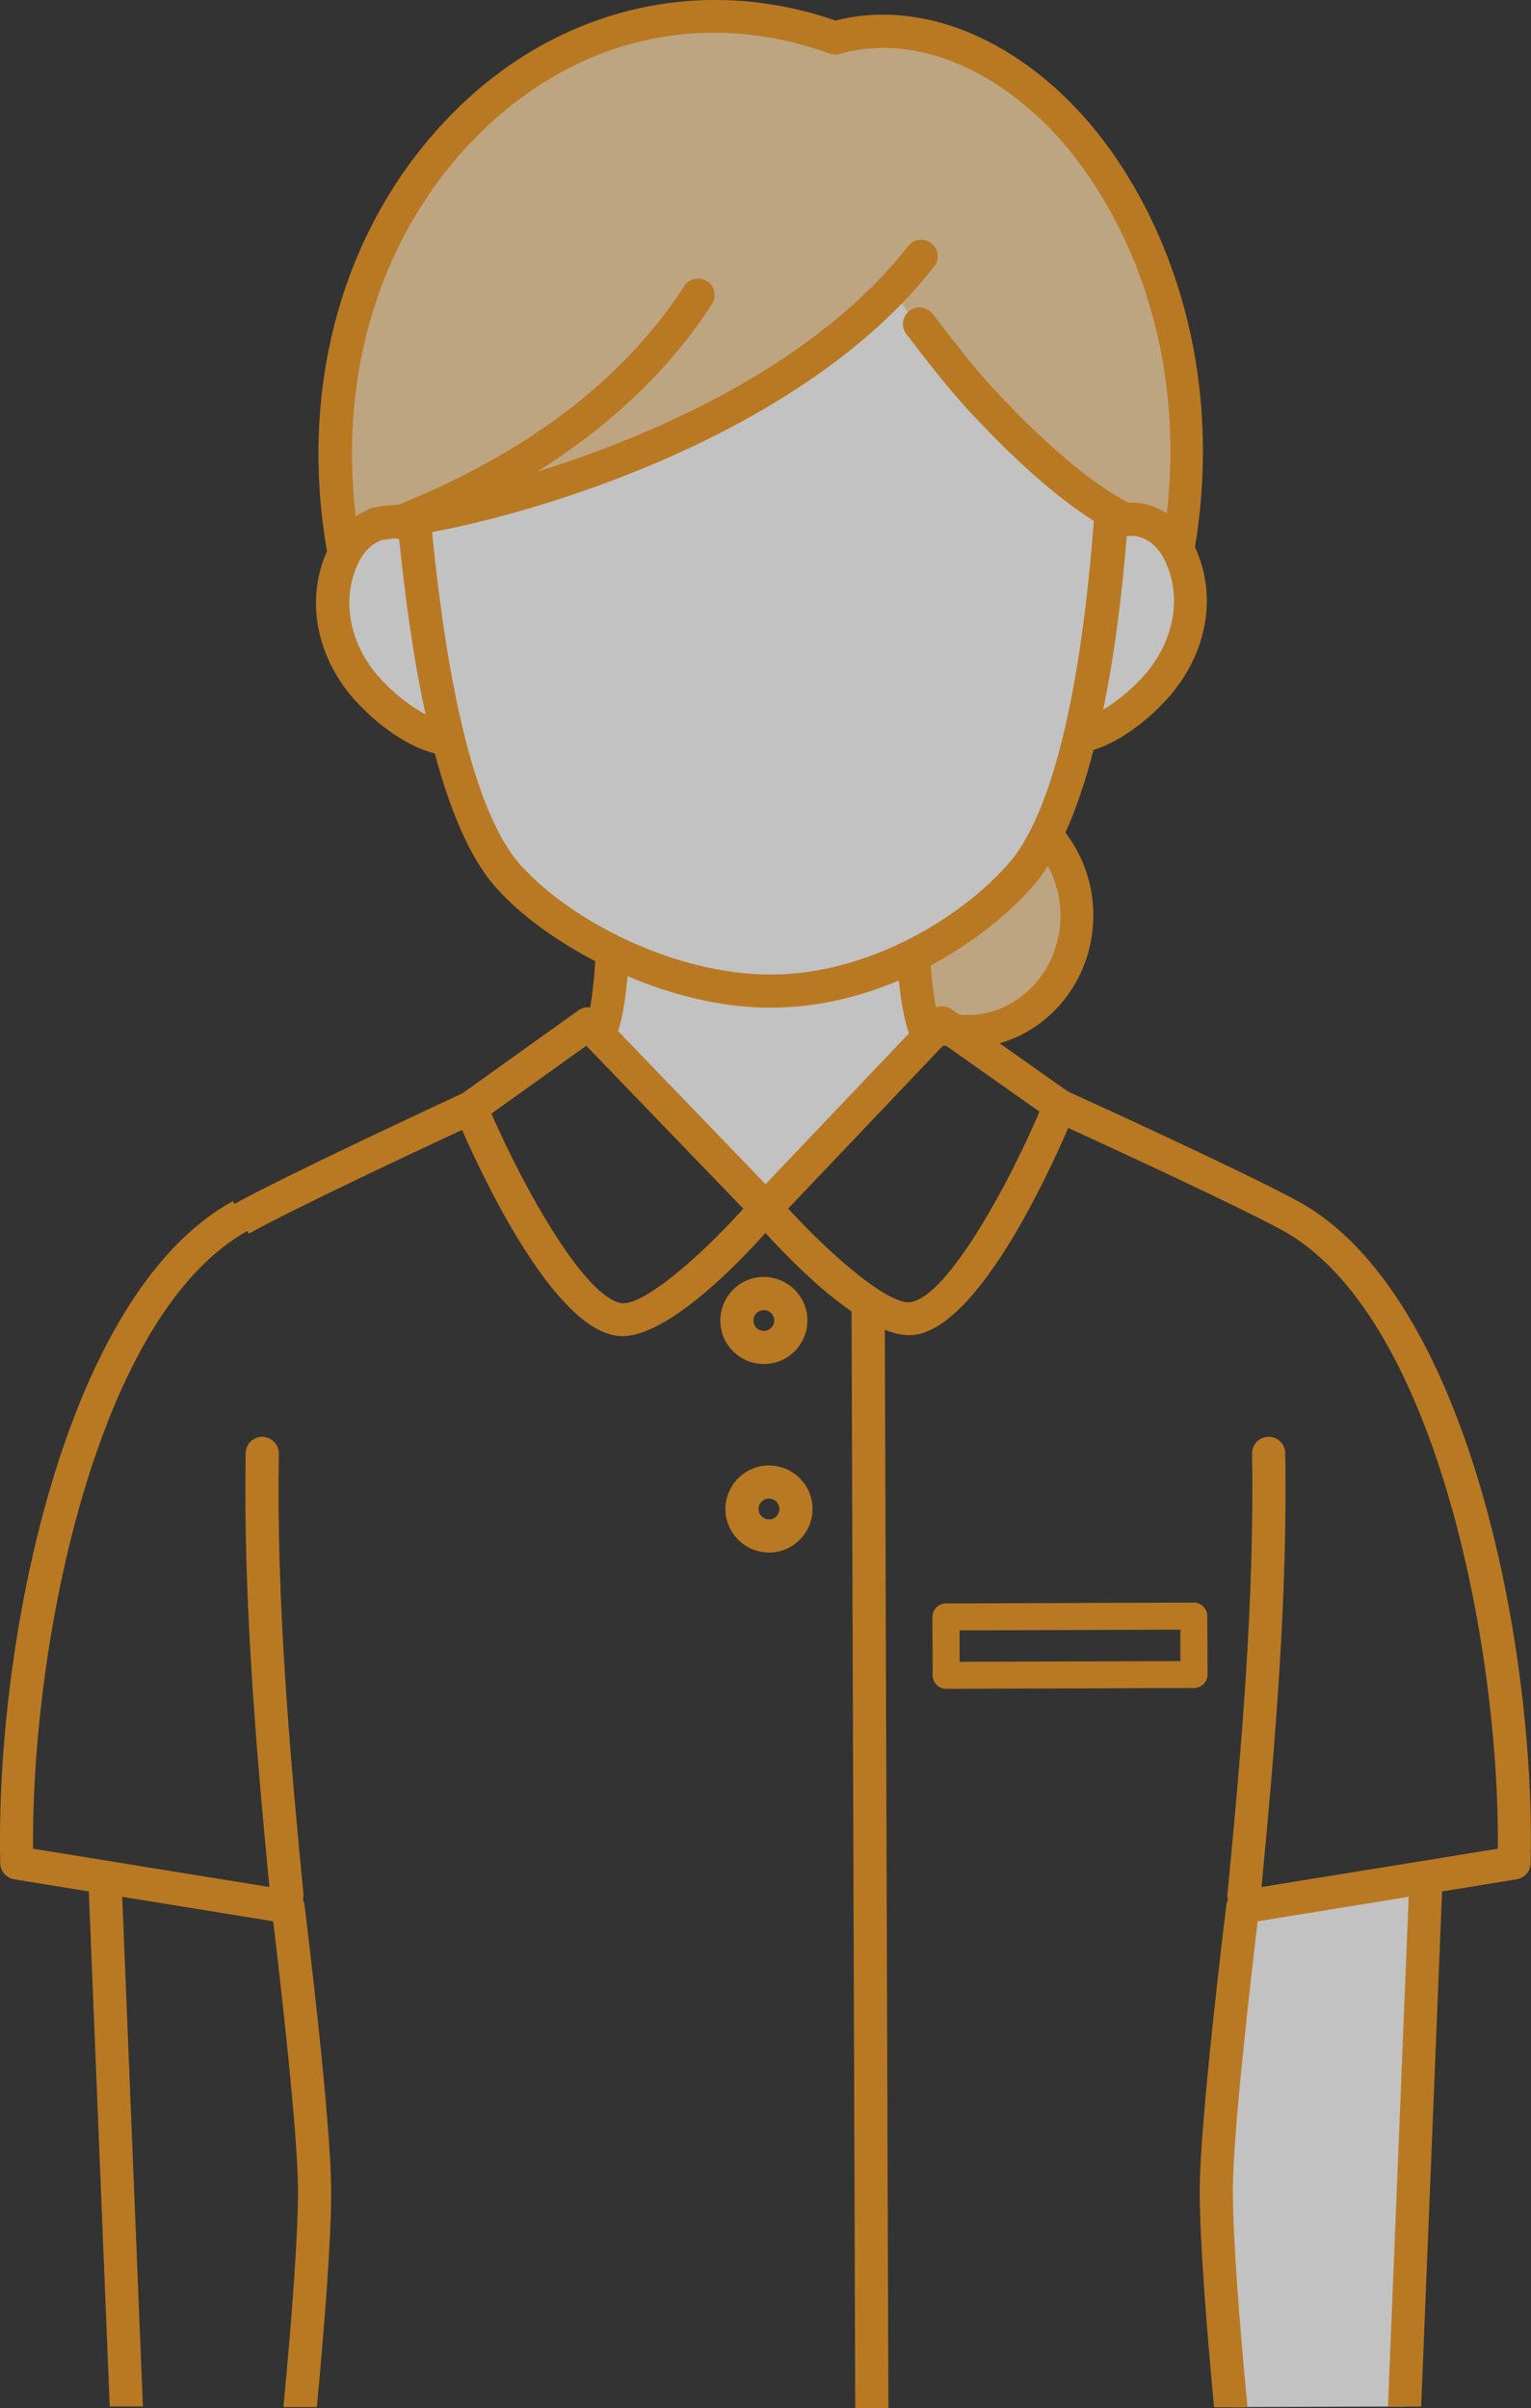 <?xml version="1.0" encoding="UTF-8"?><svg id="_レイヤー_2" xmlns="http://www.w3.org/2000/svg" viewBox="0 0 125.15 196.86"><rect x="0" y="0" width="125.15" height="196.86" fill="#333333" stroke="none"/><defs><style>.cls-1{opacity:.7;}.cls-2{fill:#fad5a4;}.cls-3{fill:#fff;}.cls-4{fill:#f2971b;}</style></defs><g id="_レイヤー_1-2"><g class="cls-1"><g><path class="cls-3" d="M100.62,196.76l14.21-.05,1.76-43.27-14.98,2.42s-2.15,17.37-2.17,23.2c0,3.88,.52,10.74,1.18,17.7h0Z"/><g><path class="cls-2" d="M74.65,78.1c.12,1.98,.34,3.97,.74,5.38,1.13,.53,2.37,.83,3.68,.82,4.96-.02,8.98-4.28,8.96-9.52,0-2.54-.96-4.83-2.51-6.53-.68,1.38-1.44,2.56-2.3,3.47-2.05,2.28-5.04,4.61-8.57,6.38Z"/><path class="cls-2" d="M33.87,43.06c-.02-.26-.05-.52-.07-.78,2.64-.42,6.23-1.54,6.56-1.64,6.31-1.91,12.7-3.79,18.66-6.65,5.11-2.45,9.72-6.24,13.85-10.46,1.32,2.09,3.62,5.11,7.58,9.41,4.92,5.34,8.29,7.68,10.36,8.7-.03,.38-.05,.77-.08,1.17,2.29-.97,4.42,.08,5.55,2.16C100.86,18.88,82.77-1.08,68.23,3.1,44.95-5.34,23.05,17.6,28.14,45.25c1.13-2.18,3.35-3.28,5.74-2.2Z"/><path class="cls-3" d="M96.44,45.24c-.05-.1-.1-.19-.15-.28-1.13-2.08-3.26-3.13-5.55-2.16,.03-.39,.06-.78,.08-1.17-2.07-1.02-5.44-3.35-10.36-8.7-3.96-4.31-6.26-7.32-7.58-9.41-4.13,4.22-8.74,8.01-13.85,10.46-5.96,2.85-12.35,4.74-18.66,6.65-.34,.1-3.93,1.22-6.56,1.64,.02,.26,.05,.52,.07,.78-2.38-1.09-4.6,.02-5.74,2.2-.04,.07-.08,.14-.11,.22-1.65,3.5-.82,7.55,1.8,10.63,1.32,1.55,4.2,4.04,6.79,4.31,1.22,4.86,2.88,9.06,5.13,11.45,1.91,2.09,4.86,4.22,8.31,5.91-.13,2.67-.43,5.45-1.09,6.85l13.61,14.13,13.31-14c-.19-.33-.35-.77-.49-1.27-.39-1.41-.61-3.4-.74-5.38,3.53-1.76,6.52-4.1,8.57-6.38,.85-.92,1.61-2.1,2.3-3.47,1.12-2.25,2.02-5.03,2.74-8.06,2.5-.45,5.19-2.81,6.45-4.31,2.59-3.09,3.39-7.15,1.72-10.64Z"/></g><g><path class="cls-4" d="M20.34,100.84c3.71-2.06,13.86-6.82,17.43-8.48,1.98,4.5,7.51,16.02,12.57,16.82,.17,.03,.34,.04,.52,.04,3.63-.01,9.05-5.47,11.71-8.43,1.66,1.81,4.36,4.57,7.04,6.41l.3,89.65h2.71s-.29-88.15-.29-88.15c.71,.28,1.39,.44,2.01,.44,.18,0,.35-.01,.52-.04,5.06-.83,10.51-12.39,12.46-16.9,3.58,1.64,13.76,6.33,17.49,8.36,12.4,6.77,17.77,33.71,17.63,50.56l-19.32,3.13c1.1-11.5,2.14-23.66,1.94-35.47-.01-.75-.63-1.35-1.38-1.33-.75,.01-1.34,.63-1.33,1.38,.2,11.94-.88,24.31-2.01,35.96-.02,.17,0,.33,.04,.48-.07,.13-.11,.28-.13,.44-.09,.71-2.16,17.52-2.18,23.36,0,3.93,.52,10.76,1.17,17.7h2.73c-.66-6.98-1.19-13.85-1.19-17.7,0-4.88,1.58-18.24,2.03-22.02l12.34-2-1.69,41.67h2.71s1.71-42.11,1.71-42.11l6.1-.99c.64-.1,1.12-.65,1.14-1.31,.42-17.93-5.2-46.58-19.02-54.12-4.44-2.42-17.35-8.31-18.81-8.97l-5.58-3.94c4.42-1.25,7.68-5.48,7.66-10.5,0-2.54-.87-4.87-2.28-6.72,.9-1.98,1.66-4.29,2.3-6.76,2.64-.82,5.11-3.07,6.35-4.55,3-3.58,3.74-8.18,1.94-12.02,2.66-16.09-3.24-29.18-9.89-36.06C81.96,2.63,74.7,.04,68.29,1.68c-10.78-3.74-22.21-1.16-30.65,6.95-9.4,9.03-13.33,22.56-10.91,36.43-1.72,3.83-.95,8.38,2.06,11.92,1.31,1.54,3.97,3.91,6.75,4.61,1.26,4.69,2.94,8.79,5.21,11.19,1.85,2.02,4.64,4.09,7.91,5.79-.09,1.42-.23,2.73-.42,3.78-.33-.04-.67,.03-.96,.24l-9.49,6.79c-1.46,.68-14.33,6.65-18.75,9.1m31.49-14.19c.38-1.22,.62-2.81,.77-4.49,3.68,1.56,7.78,2.59,11.77,2.57,3.73-.01,7.26-.89,10.4-2.22,.17,1.64,.43,3.17,.83,4.32l-11.72,12.33-12.05-12.51Zm34.44,6.59c-2.78,6.49-7.6,15.08-10.52,15.56-1.7,.28-6.33-3.6-10.02-7.65l12.67-13.33c.09,.02,.17,.03,.26,.04l7.61,5.37Zm-5.89-7.92c-.23,0-.46-.01-.69-.03l-.61-.43c-.38-.27-.86-.31-1.27-.15-.19-.95-.33-2.14-.43-3.43,3.42-1.83,6.24-4.13,8.15-6.25,.51-.54,.98-1.18,1.43-1.88,.64,1.18,1.02,2.55,1.03,4.02,.01,4.49-3.4,8.15-7.61,8.16Zm14.61-27.94c-.82,.98-2.15,2.18-3.51,2.99,.96-4.65,1.56-9.65,1.92-14.18,.12-.02,.24-.03,.36-.03,.2,0,.4,.02,.6,.07,.88,.21,1.68,.93,2.17,1.97,1.38,2.89,.79,6.4-1.54,9.18Zm-62.82,.21c-2.35-2.76-2.96-6.28-1.6-9.17,.45-.96,1.15-1.64,1.95-1.92,.33-.04,.67-.08,1.03-.13,.12,.01,.25,.03,.38,.06,.45,4.46,1.12,9.57,2.16,14.33-1.5-.79-3.01-2.1-3.91-3.17Zm11.88,15.71c-3.5-3.71-5.99-12.94-7.43-27.44,11.45-2.19,31.11-8.98,41.05-21.72,.46-.59,.35-1.44-.24-1.9-.59-.46-1.44-.35-1.9,.24-7.2,9.24-19.85,15.19-30.33,18.44,6.05-3.79,10.85-8.37,14.3-13.7,.41-.63,.23-1.47-.4-1.87-.63-.41-1.47-.23-1.87,.4-4.88,7.54-12.67,13.52-23.14,17.78-.03,.01-.06,.03-.09,.05-.19,.03-.38,.05-.56,.08-.46-.01-.91,.04-1.36,.15-.04,0-.07,.02-.1,.03-.02,0-.05,0-.08,0-.25,.02-.47,.12-.66,.26-.3,.13-.59,.29-.86,.47-1.45-12.13,2.26-23.74,10.46-31.62,7.9-7.59,18.2-9.86,28.26-6.21,.27,.1,.56,.11,.84,.03,5.53-1.59,11.98,.71,17.25,6.16,5.86,6.07,11.09,17.37,9.49,31.4-.52-.34-1.08-.59-1.67-.74-.49-.12-.99-.16-1.49-.13-.05-.03-.09-.07-.15-.1-2.11-1.12-5.74-3.68-11.08-9.47-1.3-1.41-3.05-3.65-4.75-5.87-.45-.59-1.31-.71-1.9-.25-.59,.46-.71,1.31-.25,1.9,1.74,2.27,3.54,4.57,4.91,6.05,3.89,4.22,7.38,7.31,10.41,9.22-.76,10.21-2.66,23.39-7.17,28.24-3.95,4.38-11.41,8.82-19.17,8.84-7.98,.03-16.41-4.47-20.31-8.73Zm5.17,14.54l12.84,13.32c-3.66,4.07-8.26,7.99-9.97,7.72-2.92-.46-7.8-9.02-10.62-15.49l7.76-5.55Z"/><path class="cls-4" d="M97.58,131l-20.26,.07c-.61,0-1.1,.5-1.1,1.11l.02,4.77c0,.61,.5,1.1,1.11,1.1l20.26-.07c.61,0,1.1-.5,1.1-1.11l-.02-4.77c0-.61-.5-1.1-1.11-1.1Zm-1.09,4.78l-18.05,.06v-2.57s18.05-.06,18.05-.06v2.57Z"/><path class="cls-4" d="M62.45,111.5c1.96,0,3.55-1.61,3.55-3.57,0-1.96-1.61-3.55-3.57-3.55-1.96,0-3.55,1.61-3.55,3.57s1.61,3.55,3.57,3.55Zm-.01-4.41c.47,0,.85,.38,.85,.85s-.38,.85-.85,.85-.85-.38-.85-.85,.38-.85,.85-.85Z"/><path class="cls-4" d="M62.85,119.79c-1.96,0-3.55,1.61-3.55,3.57,0,1.96,1.61,3.55,3.57,3.55,1.96,0,3.55-1.61,3.55-3.57s-1.61-3.55-3.57-3.55Zm.01,4.41c-.47,0-.85-.38-.85-.85s.38-.85,.85-.85,.85,.38,.85,.85-.38,.85-.85,.85Z"/></g></g><path class="cls-4" d="M19.04,98.19C5.22,105.73-.4,134.38,.02,152.31c.02,.65,.49,1.2,1.14,1.31l6.1,.99,1.71,42.1h2.71s-1.69-41.66-1.69-41.66l12.34,2c.46,3.78,2.02,17.15,2.03,22.02,0,3.85-.53,10.72-1.19,17.69h2.73c.65-6.93,1.18-13.76,1.17-17.69-.01-5.84-2.09-22.65-2.18-23.36-.02-.16-.07-.3-.13-.44,.04-.15,.06-.31,.04-.48-1.13-11.65-2.21-24.02-2.01-35.96,.01-.75-.58-1.36-1.33-1.38-.75-.02-1.36,.58-1.38,1.33-.2,11.81,.84,23.98,1.94,35.47l-19.32-3.13c-.14-16.85,5.23-43.79,17.63-50.56l-1.3-2.38Z"/></g></g></svg>